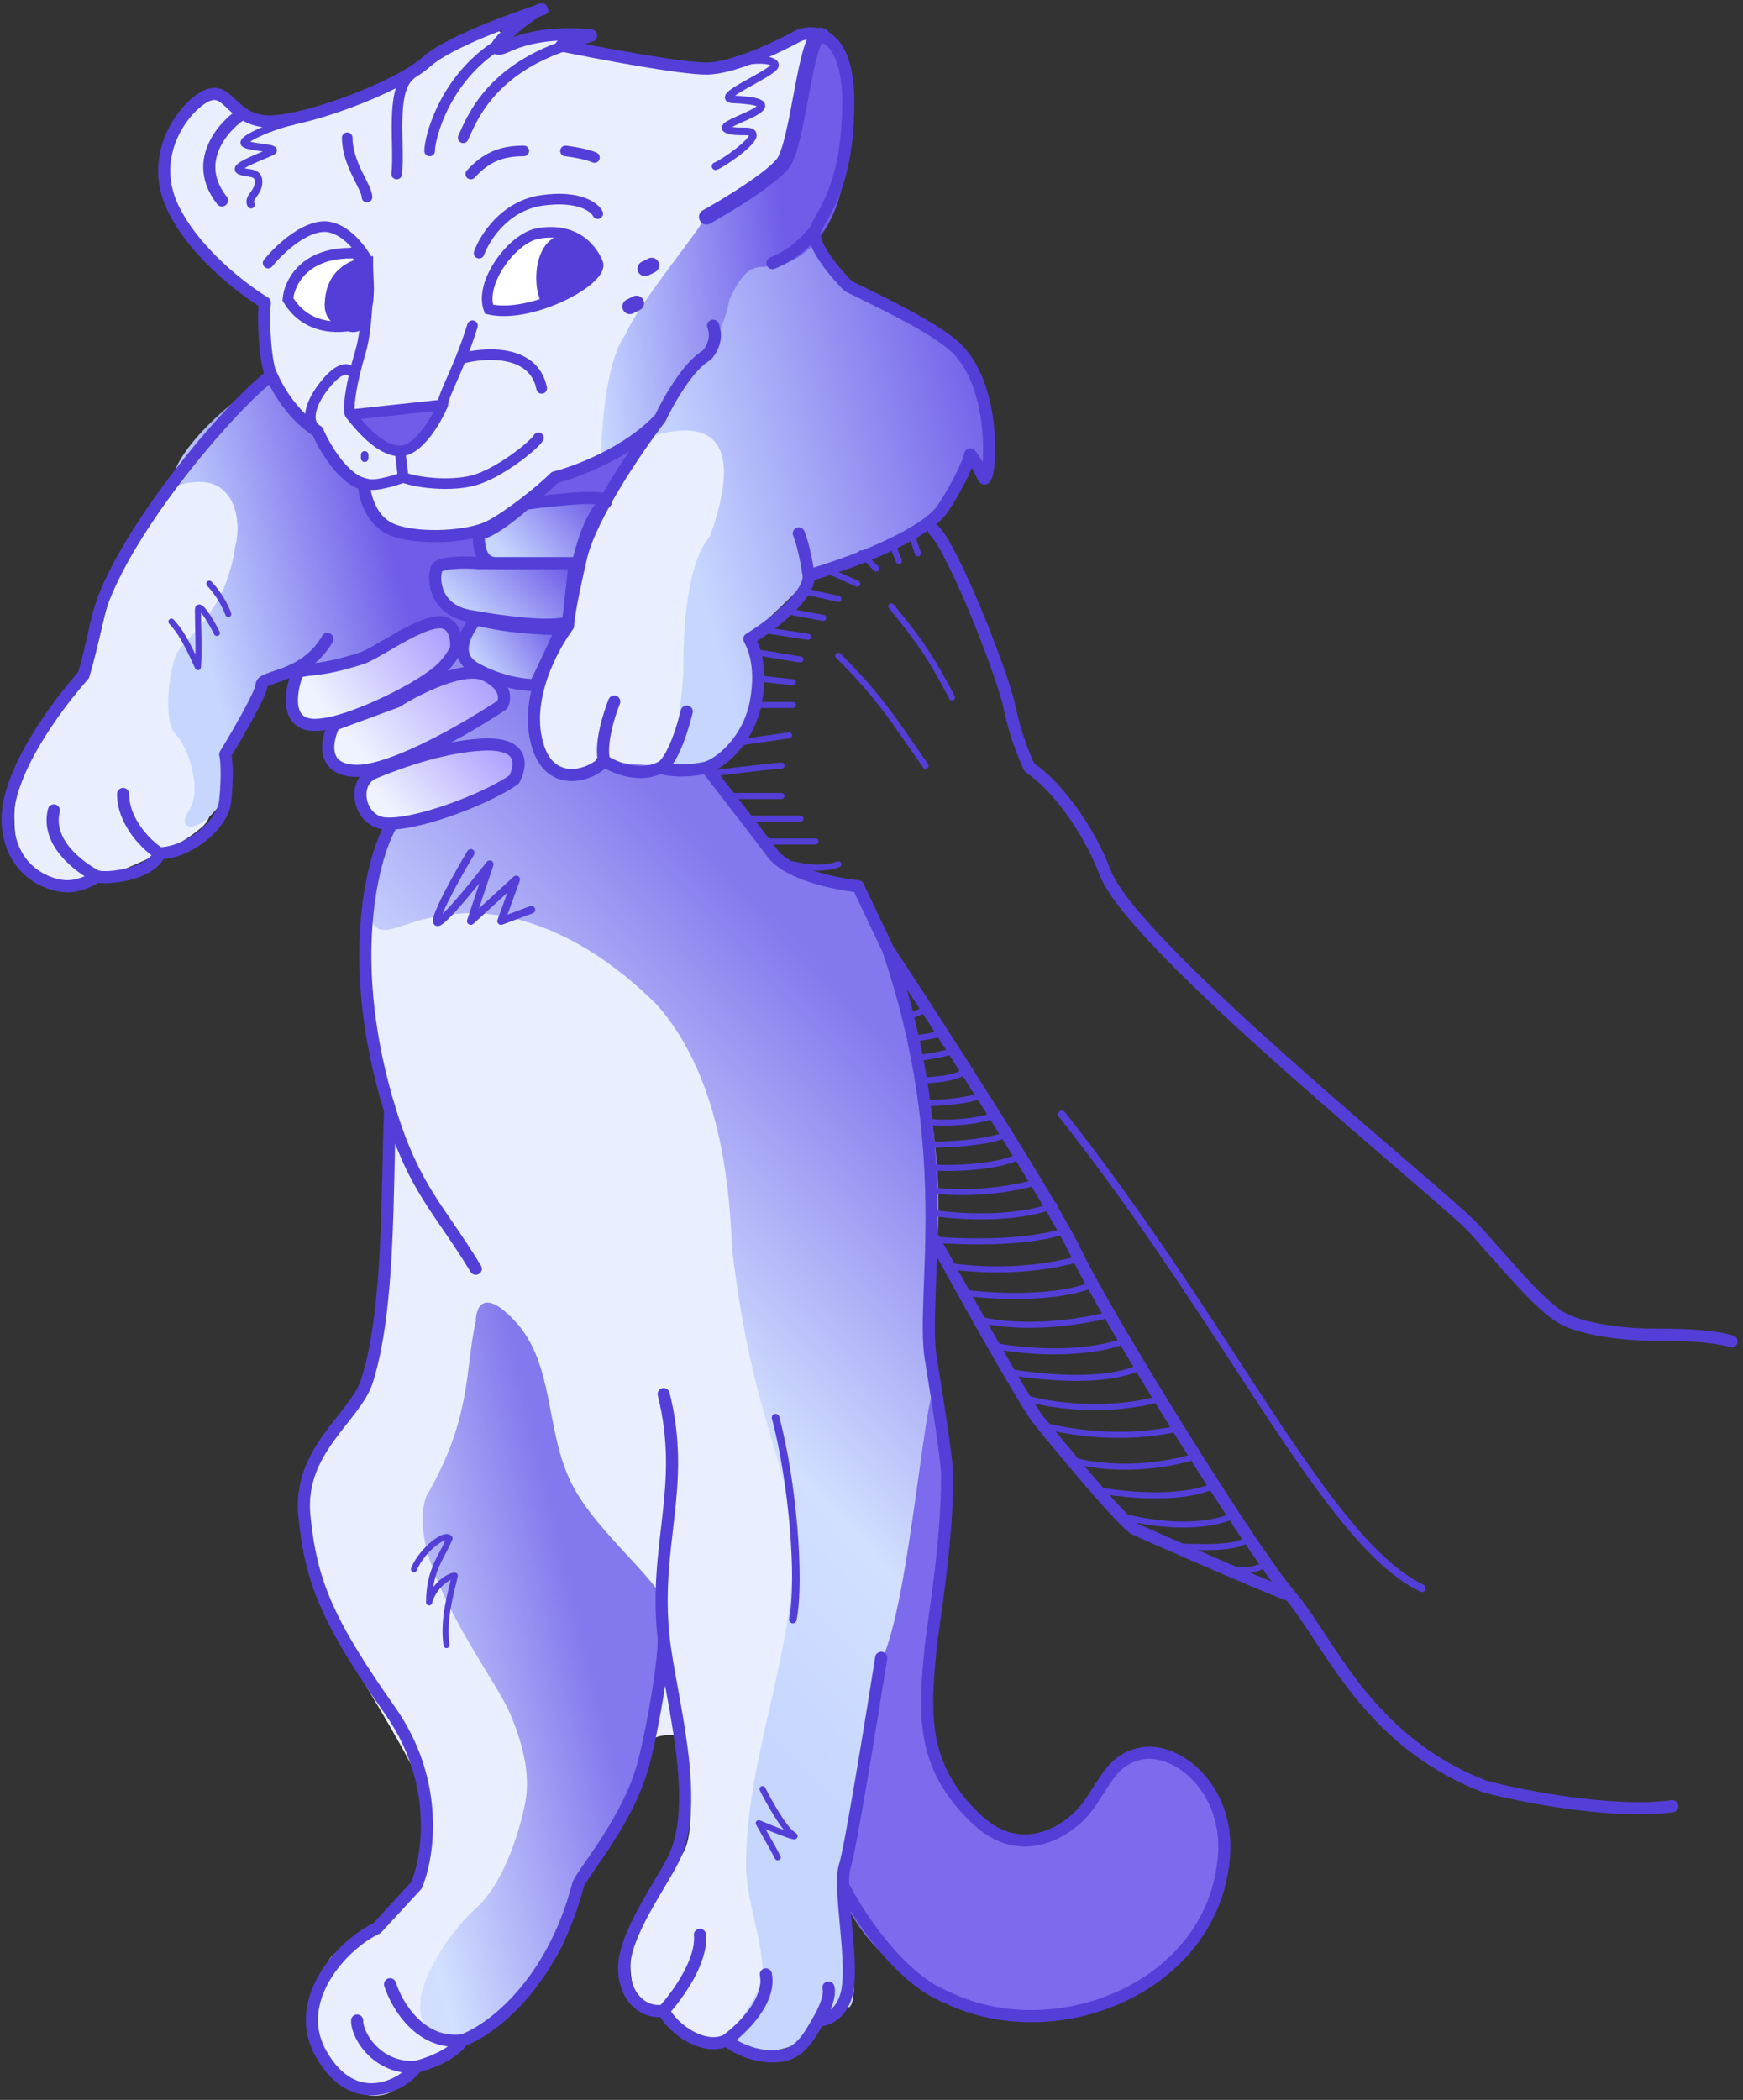 <svg width="230" height="277" viewBox="0 0 230 277" fill="none" xmlns="http://www.w3.org/2000/svg">
<rect x="0" y="0" width="230" height="277" fill="#333333" stroke="none"/>
<path d="M57.994 6.865C48.425 12.955 36.681 16.434 35.376 15.999C31.421 15.952 29.023 11.166 26.678 12.955C21.023 15.999 20.602 26.003 22.763 26.003C25.373 32.962 32.767 39.052 34.942 40.356C35.979 40.979 32.876 42.318 36.246 49.056C38.181 52.923 42.587 58.279 45.815 62.539C48.756 66.419 50.601 69.39 51.035 69.498C52.775 69.933 59.734 72.108 65.388 69.063C72.347 62.539 84.463 58.218 85.396 56.45C89.411 48.834 100.94 31.797 103.664 21.219C104.117 19.457 106.273 7.735 107.143 5.126C107.014 2.002 95.934 11.086 93.225 9.475C72.782 6.431 72.782 2.081 67.563 5.995C66.867 6.517 67.128 0.341 57.994 6.865Z" fill="#E9EFFF"/>
<path d="M97.784 8.185C99.84 7.717 102.341 7.829 102.263 8.625C102.165 9.62 93.797 12.977 96.798 13.113C106.302 13.543 94.177 16.272 95.91 17.045C97.354 17.689 99.442 16.889 99.344 17.884C99.247 18.879 95.47 21.523 94.426 21.923" stroke="#533FD7" stroke-linecap="round" stroke-linejoin="round"/>
<path d="M38.621 16C36.121 16.5 31.366 18.5 32.365 19C33.365 19.5 36.865 19.5 35.865 20C34.866 20.5 30.622 22 31.622 22.5C32.622 23 34.121 22.5 34.121 24C34.121 25.5 32.621 26 33.121 27" stroke="#533FD7" stroke-linecap="round" stroke-linejoin="round"/>
<path d="M37.99 39.051C38.686 35.223 43.79 33.976 46.254 33.831C48.429 32.961 48.429 42.53 44.08 42.965C40.6 43.313 38.57 40.501 37.99 39.051Z" fill="white"/>
<path d="M64.519 40.791C65.389 31.657 71.914 30.787 72.349 31.222C75.828 30.215 73.653 38.616 71.914 39.921C70.174 41.226 64.954 40.791 64.519 40.791Z" fill="white"/>
<path d="M81.483 63.844C81.918 62.539 89.747 51.23 90.181 50.36C92.791 51.81 98.011 54.884 98.011 55.58C98.011 56.45 97.576 80.372 98.011 82.112C98.446 83.852 99.316 86.461 99.75 92.116C100.185 97.77 94.966 100.38 94.096 101.25C93.226 102.119 87.572 101.25 87.137 101.25C86.702 101.25 84.092 102.119 81.483 102.119C79.395 102.119 79.453 98.93 79.743 97.335C78.873 100.67 76.263 106.121 72.784 101.25C69.304 96.378 71.914 88.491 73.653 85.156C74.233 84.431 75.48 82.025 75.828 78.197C76.263 73.413 81.048 65.149 81.483 63.844Z" fill="#E9EFFF"/>
<path d="M99.75 94.725C96.27 103.424 89.891 102.554 87.572 101.684C88.876 101.684 90.181 90.81 90.181 88.2C90.181 85.591 90.181 74.717 93.661 70.802C99.75 53.839 89.311 56.449 85.397 57.754C84.399 54.828 89.871 50.702 90.181 49.925C90.663 48.721 94.394 31.613 103.23 29.917C107.169 29.161 108.884 38.181 118.453 41.661C118.018 41.371 118.54 41.574 124.107 44.706C129.675 47.837 130.197 57.029 129.762 61.234L128.022 60.364C127.152 62.538 124.89 67.323 122.802 69.063C120.193 71.237 107.579 75.587 106.709 76.022C106.361 77.066 101.345 81.676 98.88 83.851L99.75 94.725Z" fill="url(#paint0_linear_3534_2904)"/>
<path d="M11.023 89.506C8.413 92.115 1.889 99.945 1.889 107.774C1.889 119.517 11.023 116.473 12.762 116.038C14.154 115.69 18.272 113.863 20.157 112.993C21.317 112.558 24.245 111.166 26.681 109.078C29.726 106.469 28.421 95.595 29.726 89.506C31.03 83.416 42.774 59.929 42.339 58.624C41.991 57.58 37.555 52.1 35.38 49.49C32.625 53.84 26.681 57.319 18.852 69.063C13.632 75.152 13.632 86.896 11.023 89.506Z" fill="#E9EFFF"/>
<path d="M51.909 147.788C46.341 130.042 49.589 114.877 51.909 109.513C63.507 111.252 88.444 115.08 95.403 116.472C102.363 117.864 111.062 172.725 114.541 199.982C114.396 217.67 112.801 254.786 107.582 261.745C101.058 270.444 103.668 270.009 96.273 270.009C90.358 270.009 88.009 266.24 87.574 264.355C86.269 265.08 83.573 265.225 83.225 260.005C82.79 253.481 88.009 248.262 90.184 244.347C91.924 241.216 90.909 232.894 90.184 229.124C88.589 228.689 85.313 228.515 84.965 231.299C84.53 234.778 77.57 243.042 75.396 253.046C73.221 263.05 61.477 268.704 60.172 270.009C59.129 271.053 55.968 272.184 54.518 272.619C53.648 274.939 50.517 278.621 44.949 274.794C37.99 270.009 42.775 261.745 43.209 259.136C43.644 256.526 50.169 255.656 54.518 248.262C58.868 240.868 57.998 238.693 48.429 222.6C38.861 206.507 40.6 199.547 40.6 195.198C40.6 190.848 47.124 186.934 48.429 183.889C49.473 181.453 51.184 158.807 51.909 147.788Z" fill="#E9EFFF"/>
<path d="M68.433 101.249C68.433 105.163 58.72 107.048 54.515 107.773L51.906 108.643C48.861 112.557 48.165 121.169 48.861 120.821C49.731 124.736 53.21 121.256 58.43 120.821C64.519 119.517 75.393 121.256 86.702 132.565C96.705 143.874 96.27 162.142 96.705 165.621C98.826 182.584 101.78 188.529 104.1 198.243C106.696 214.932 98.445 229.68 98.445 246.087C98.445 250.437 100.62 256.091 100.62 260.005C100.62 263.92 94.966 268.27 97.575 270.009C100.185 271.749 106.709 269.574 107.144 268.27C107.579 266.965 110.189 264.79 111.929 264.79C113.668 264.79 111.929 250.872 111.929 249.132C111.929 247.392 114.973 224.34 116.278 219.99C119.758 215.206 124.542 189.109 123.672 184.759C122.802 180.41 121.932 187.369 123.672 163.881C125.064 145.092 117.583 125.026 113.668 117.342C113.378 117.052 111.407 116.211 105.839 115.167C102.121 113 95.691 105.743 94.096 101.684C92.356 101.249 88.615 100.466 87.572 100.814C86.528 101.162 81.917 100.669 79.742 100.379C79.887 100.959 78.96 102.119 74.088 102.119C67.999 102.119 72.783 89.94 70.608 90.81C68.869 91.506 61.039 88.635 60.17 86.025C58.285 87.475 55.298 90.114 58.43 89.07C61.474 88.2 65.824 89.07 66.694 91.68C67.389 93.767 58.14 98.204 54.95 99.509C58.429 98.639 69.303 96.899 68.433 101.249Z" fill="url(#paint1_linear_3534_2904)"/>
<path d="M100.621 236C101.454 237.667 103.421 241.2 104.621 242C105.821 242.8 102.121 241.333 100.121 240.5C100.788 241.667 102.221 244.2 102.621 245" stroke="#533FD7" stroke-width="0.8" stroke-linecap="round" stroke-linejoin="round"/>
<path d="M102.34 187C104.617 195.5 105.655 208.475 104.617 213.633" stroke="#533FD7" stroke-linecap="round" stroke-linejoin="round"/>
<path d="M23.204 86.461C24.074 84.286 29.728 81.242 31.032 72.108C32.02 68.651 31.032 61.234 22.768 64.278C22.16 61.167 27.543 54.755 35.817 49.49C35.817 50.882 39.442 54.855 41.906 56.884C41.326 56.594 44.621 62.5 48.121 64.5C49.621 73 59.739 70.803 62.784 69.933L64.524 73.847L57.13 75.152C57.13 80.372 60.899 81.387 62.784 81.242L60.174 86.461C59.826 82.285 57.419 81.822 56.26 82.112C50.692 86.287 43.211 87.621 40.167 87.766L35.817 89.506L29.728 99.945C30.163 101.249 30.511 104.468 28.423 106.904C25.813 109.948 23.204 109.513 24.943 106.904C26.683 104.294 24.944 98.64 23.204 96.9C21.464 95.16 22.334 88.636 23.204 86.461Z" fill="url(#paint2_linear_3534_2904)"/>
<path d="M22.621 82C23.873 83.362 24.654 84.804 26.121 88C26.288 86.167 26.121 82.333 26.121 80.5C26.121 79.235 27.621 81.5 28.621 83.5M27.621 77C28.621 78 29.721 79.8 30.121 81" stroke="#533FD7" stroke-width="0.8" stroke-linecap="round" stroke-linejoin="round"/>
<path d="M111.06 247.827C111.408 242.956 113.525 233.039 114.54 228.69L116.28 219.121C120.194 211.292 122.282 179.279 123.674 183.455C125.414 188.674 125.414 205.637 122.369 222.6C119.593 238.066 133.243 242.608 135.418 242.608C139.959 242.608 139.332 243.478 143.247 237.824C149.09 229.384 151.076 232.169 153.686 231.734C156.295 231.299 165.864 238.259 160.21 252.177C154.555 266.095 135.852 266.095 128.458 264.79C121.064 263.486 110.625 253.917 111.06 247.827Z" fill="#7C6BEC"/>
<path d="M123.24 163.447C126.575 169.537 133.94 182.759 136.724 186.935C140.348 191.429 148.032 200.679 149.772 201.723C156.006 204.478 168.823 210.074 170.215 210.422" stroke="#533FD7" stroke-width="1.6" stroke-linecap="round" stroke-linejoin="round"/>
<path d="M121.621 139.5C122.788 139.333 125.321 138.9 126.121 138.5M121.621 142.5C123.288 142.5 126.821 142.2 127.621 141M122.121 145.5C122.621 145.5 126.621 145.5 129.621 144.5M122.621 148C124.288 148.167 128.421 148.2 131.621 147M122.621 151C123.121 151 130.121 151 133.121 149.5M122.621 154C125.288 154.167 131.421 154.1 134.621 152.5M123.121 157C125.121 157.333 130.621 157.6 136.621 156M123.121 160C126.288 160.5 133.921 161 139.121 159M123.121 163.5C126.621 163.833 134.921 164.1 140.121 162.5M125.121 167C125.621 167 133.621 168.5 142.621 166M127.121 170.5C130.621 171 138.921 171.5 144.121 169.5M129.121 174C131.288 174.667 137.721 175.5 146.121 173.5M131.121 177.5C134.288 178.167 142.121 179 148.121 177M133.121 181C133.621 181 144.121 183 150.121 180.5M135.621 184.5C138.454 185.333 145.921 186.5 153.121 184.5M137.621 188C140.454 188.833 147.921 190.1 155.121 188.5M141.121 192.5C143.621 193.333 150.521 194.4 158.121 192M144.621 196.5C147.954 197.167 155.721 198 160.121 196M148.121 200C150.954 200.833 157.821 202 162.621 200M155.121 204C157.121 204 163.121 204.5 164.621 203M120.621 137C121.954 136.833 124.621 136.4 124.621 136M120.121 134L122.621 133M161.621 207C162.121 207 165.121 207.5 166.621 206.5" stroke="#533FD7" stroke-width="0.8" stroke-linecap="round" stroke-linejoin="round"/>
<path d="M100.121 89.5L104.621 90M99.621 86L105.621 87M100.121 83L106.621 84M103.121 80.5L108.621 81.5M106.121 78L110.621 79M108.621 75L113.121 77M117.621 80C121.745 84.979 123.289 87.543 125.621 92M110.621 86.5C116.121 92 117.703 94.687 122.121 101M113.621 73L115.621 75M117.621 71.5L118.621 74M120.121 70L121.121 73M99.621 93H104.621M97.121 98L104.121 97M94.121 102C96.788 101.667 102.321 101 103.121 101M96.121 105C98.121 105 102.321 105 103.121 105M98.621 108H105.621M101.121 111C102.621 111 106.021 111 107.621 111M104.621 114C105.788 114.333 108.621 114.8 110.621 114" stroke="#533FD7" stroke-width="0.8" stroke-linecap="round" stroke-linejoin="round"/>
<path d="M123.24 69.932C125.85 72.542 132.374 89.07 133.244 93.419C133.94 96.899 135.274 100.089 135.854 101.249C137.884 102.553 142.726 107.164 145.858 115.167C149.772 125.171 190.658 157.792 194.572 162.142C198.487 166.491 202.401 171.276 205.446 173.45C208.49 175.625 215.45 176.06 218.059 176.06C220.669 176.06 225.454 176.06 228.498 176.93" stroke="#533FD7" stroke-width="1.6" stroke-linecap="round" stroke-linejoin="round"/>
<path d="M62.78 88.201C59.648 86.461 61.475 83.417 62.78 81.677C67.564 82.982 74.088 82.982 74.088 82.982C74.088 82.982 72.348 86.896 70.609 90.376C69.014 90.376 65.912 89.941 62.78 88.201Z" fill="url(#paint3_linear_3534_2904)" stroke="#533FD7" stroke-width="1.6" stroke-linecap="round" stroke-linejoin="round"/>
<path d="M61.912 81.241C57.562 80.45 57.128 76.746 57.563 75.151C57.681 74.108 61.382 74.137 63.217 74.282H75.83L74.96 82.111C72.496 82.836 66.697 82.111 61.912 81.241Z" fill="url(#paint4_linear_3534_2904)" stroke="#533FD7" stroke-width="1.6" stroke-linecap="round" stroke-linejoin="round"/>
<path d="M31.899 15.129C31.464 15.129 24.505 20.348 29.289 26.438" stroke="#533FD7" stroke-width="1.6" stroke-linecap="round" stroke-linejoin="round"/>
<path d="M48.43 26.002C48.43 24.698 45.82 21.653 45.82 18.173M52.345 22.958C52.779 19.043 51.475 12.084 54.084 9.909M56.694 19.913C56.694 18.173 58.621 10.5 65.621 5.995M61.121 18.173C61.991 16.433 64.182 9.474 74.621 5.995M62.121 22.958C64.121 20.783 66.076 19.913 69.121 19.913M74.621 19.913C75.926 20.058 77.746 20.435 78.442 20.783" stroke="#533FD7" stroke-width="1.4" stroke-linecap="round" stroke-linejoin="round"/>
<path d="M74.962 31.657C71.661 31.657 71.048 36.442 71.917 39.051C73.222 39.486 78.006 36.442 78.441 35.137C78.441 33.397 76.701 31.657 74.962 31.657Z" fill="#533FD7" stroke="#533FD7" stroke-width="1.6"/>
<path d="M71.044 30.787C67.612 31.359 63.215 37.311 64.52 40.791C70.175 42.096 79.744 36.876 78.874 34.702C78.291 33.245 76.264 29.917 71.044 30.787Z" stroke="#533FD7" stroke-width="1.4"/>
<path d="M46.254 33.396C39.991 33.396 38.135 37.456 37.99 39.485C40.6 43.835 45.384 43.4 47.994 42.53C48.139 40.355 48.342 37.311 47.994 35.571C47.646 33.831 46.689 33.106 46.254 33.396Z" stroke="#533FD7" stroke-width="1.4"/>
<path d="M43.643 40.356C43.642 35.572 47.412 34.847 48.427 34.702C48.427 37.166 48.862 39.051 47.992 41.661C47.836 42.128 47.412 43.256 46.252 42.966C45.817 42.857 43.643 42.172 43.643 40.356Z" fill="#533FD7" stroke="#533FD7" stroke-width="1.6"/>
<path d="M69.981 66.239L69.744 66.453C69.796 66.376 69.876 66.305 69.981 66.239L74.094 62.538L84.097 57.754C82.938 60.364 80.531 65.583 80.183 65.583C79.774 65.583 71.663 65.198 69.981 66.239Z" fill="#6F5CE8"/>
<path d="M56.256 197.374C62.346 186.935 61.33 180.556 62.78 174.321C62.78 172.437 63.824 169.798 67.999 174.321C73.219 179.976 71.914 188.675 75.394 195.634C78.874 202.593 88.007 209.117 88.007 212.597C88.007 220.055 84.528 227.956 84.528 233.475C84.528 235.214 79.308 243.623 76.264 248.263C74.959 255.222 64.868 269.836 59.301 269.141C50.602 266.966 58.804 255.222 62.78 251.743C66.259 248.698 68.435 242.174 69.305 237.824C70.069 234.003 68.87 229.56 67.13 225.645C65.003 220.861 53.212 205.638 56.256 197.374Z" fill="url(#paint5_linear_3534_2904)"/>
<path d="M58.92 217C58.42 213.5 59.554 209.963 60.021 207.852C59.141 207.852 57.188 209.259 56.621 211.371C56.621 207 58.388 205.272 59.321 202.926C58.761 202.067 55.621 204.5 54.621 207" stroke="#533FD7" stroke-width="0.8" stroke-linecap="round" stroke-linejoin="round"/>
<path d="M104.535 19.478C104.187 22.958 96.561 27.453 92.792 29.047C92.212 30.497 83.926 40.52 82.621 44C79.576 47.915 79.309 59.059 79.309 60.364C79.309 61.408 84.528 58.624 86.703 56.014C90.182 49.49 94.967 46.445 96.271 39.486C98.507 34.614 99.86 35.353 101.491 35.137C103.811 35.282 108.537 33.049 110.624 26.438C113.234 18.174 111.494 5.56 108.885 4.69C106.275 3.82 104.97 15.129 104.535 19.478Z" fill="url(#paint6_linear_3534_2904)"/>
<path d="M93.231 28.612C95.84 27.162 101.495 23.741 103.234 21.653C105.409 19.043 106.279 3.82 108.454 4.69" stroke="#533FD7" stroke-width="2" stroke-linecap="round" stroke-linejoin="round"/>
<path d="M51.473 109.078C49.009 113.573 45.558 127.346 51.473 146.484M51.473 146.484C54.7 156.923 57.911 159.358 62.782 167.361M51.473 146.484C51.038 156.778 51.473 172.581 48.429 182.15C46.885 187.001 39.295 191.284 40.165 199.983C41.035 208.682 43.209 213.901 51.473 225.645C58.084 235.04 56.548 244.927 54.953 248.697L49.733 254.351C45.094 256.526 38.425 263.92 42.34 270.88C46.688 278.611 53.213 275.084 54.953 272.619M54.953 272.619C50.169 273.054 47.124 268.85 47.124 266.53M54.953 272.619C56.112 272.329 59.65 271.227 61.042 269.14M61.042 269.14C55.475 269.836 52.343 264.5 51.473 261.746M61.042 269.14C64.667 267.835 72.786 261.92 76.265 248.697C76.265 247.827 82.355 240.868 84.529 233.909C85.501 231.299 87.713 219.555 87.574 216.076M87.574 265.225C84.964 265.66 82.355 263.509 82.355 259.571C82.355 255.221 87.139 248.697 88.879 245.217C92.637 237.702 88.397 223.615 87.574 216.076M87.574 265.225C89.314 263.34 92.707 258.701 92.359 255.221M87.574 265.225C88.879 267.835 93.054 270.532 95.838 269.14M95.838 269.14C97.868 267.69 101.753 263.92 101.057 260.441M95.838 269.14C98.013 270.88 102.363 272.184 104.972 270.445C106.326 269.542 107.189 267.89 107.984 266.53M109.322 262.18C109.565 263.153 108.992 264.806 107.984 266.53M107.984 266.53C109.155 266.53 111.583 265.573 111.931 261.746C112.265 258.069 111.316 252.338 111.252 248.697M116.281 218.685C114.976 226.95 112.192 244 111.496 246.087C111.295 246.692 111.233 247.599 111.252 248.697M111.252 248.697C113.218 252.612 118.716 261.05 124.98 263.485C139.334 270.445 160.211 262.18 161.516 244.782C162.173 236.011 155.426 230.429 150.642 231.299C145.857 232.169 145.423 236.953 141.943 239.998C139.128 242.461 133.978 244.782 128.894 239.998C121.5 233.039 121.936 226.08 122.806 217.381C123.154 213.891 124.98 203.907 124.98 194.763C124.98 192.154 123.2 181.61 122.805 179.105C121.501 170.841 126.285 151.703 117.151 125.171M117.151 125.171L113.236 116.907C110.336 116.617 104.015 115.341 101.927 112.558C99.84 109.774 95.258 103.859 93.228 101.249M117.151 125.171C124.11 135.755 138.812 158.575 141.943 165.187C145.858 173.451 164.996 204.332 170.215 210.421C175.435 216.511 180.219 229.559 195.877 235.649C200.807 236.953 212.666 239.302 220.669 238.258M93.228 101.249C95.403 100.524 98.883 97.334 99.753 92.55C100.686 87.415 99.173 84.866 98.883 84.286C101.492 82.691 106.712 78.805 106.712 76.022C106.707 75.983 106.702 75.941 106.696 75.898M93.228 101.249C90.096 101.945 87.864 101.539 87.14 101.249M105.407 70.368C106.079 72.048 106.535 74.676 106.696 75.898M106.696 75.898C111.631 74.49 122.109 70.715 124.545 66.888C126.981 63.06 127.879 60.654 128.024 59.929C128.604 60.509 129.329 62.103 129.764 62.973C130.59 64.624 131.939 51.665 126.285 46.01C123.479 43.205 115.411 39.486 111.931 37.746C110.191 36.006 106.886 32.092 107.582 30.352M107.582 30.352C108.452 28.177 111.931 24.698 111.931 13.389C111.931 4.342 107.582 3.82 105.407 4.69C102.797 6.14 96.708 9.04 93.228 9.04C89.749 9.04 79.02 7.01 74.091 5.995L78.005 4.69C75.975 4.4 70.959 4.255 67.131 5.995C62.347 8.17 69.741 1.645 71.481 1.21C73.221 0.776 60.172 4.69 56.258 8.17C52.343 11.649 39.295 16.434 34.945 15.999C30.596 15.564 30.161 11.649 27.551 12.519C24.941 13.389 19.287 19.913 22.766 27.307C25.55 33.223 32.045 38.181 34.945 39.921C34.655 42.966 35.12 48.446 35.816 49.49M107.582 30.352C106.857 31.367 104.712 33.658 101.928 34.702M35.816 49.49C30.596 53.404 17.808 68.28 13.632 79.067C12.617 81.821 12.328 84.721 11.023 89.07C7.398 93.13 0.597 102.307 1.019 108.643C1.453 115.167 6.674 116.907 8.849 116.907C10.588 116.907 12.183 116.037 12.763 115.602M35.816 49.49C37.555 53.404 40.165 55.84 41.905 56.884C42.775 58.914 45.211 63.147 47.994 63.843C48.139 65.438 48.905 68.806 51.909 69.933C55.388 71.237 61.913 70.802 64.522 69.498C67.131 68.193 71.481 64.713 73.221 62.973C76.121 62.248 82.964 59.668 87.14 55.144M12.763 115.602C10.298 114.297 6.064 111.079 7.108 106.903M12.763 115.602C14.502 116.037 20.157 115.167 21.027 112.558M21.027 112.558C19.577 111.688 16.242 108.556 16.242 104.729M21.027 112.558C24.507 112.558 29.378 109.078 29.726 105.598C30.074 102.119 29.871 100.089 29.726 99.509C31.321 96.899 34.51 91.419 34.51 90.375C34.51 89.07 40.165 89.505 43.21 84.286M87.14 55.144C88.154 52.969 90.792 48.272 93.228 46.88C93.809 46.3 94.795 44.705 94.099 42.966M87.14 55.144C84.24 58.914 78.093 67.845 76.701 73.412C76.121 75.877 74.961 81.154 74.961 82.546C72.931 85.301 68.958 92.376 71.046 98.639C72.785 103.859 77.861 102.409 79.746 100.379M79.746 100.379C81.05 101.249 84.356 102.641 87.14 101.249M79.746 100.379C79.456 99.654 79.31 97.073 81.05 92.55M87.14 101.249C87.72 101.104 89.227 99.422 90.619 93.855M87.574 183.889C90.64 196.152 86.218 203.651 87.574 216.076" stroke="#533FD7" stroke-width="1.6" stroke-linecap="round" stroke-linejoin="round"/>
<path d="M65.393 74.282C63.305 74.282 63.073 71.672 63.218 70.368C64.61 70.368 67.858 67.758 69.308 66.453C73.512 65.873 81.486 65.061 79.746 66.453C78.007 67.845 76.702 72.252 76.267 74.282H65.393Z" fill="url(#paint7_linear_3534_2904)" stroke="#533FD7" stroke-width="1.6" stroke-linecap="round" stroke-linejoin="round"/>
<path d="M52.777 59.493C49.732 59.493 46.688 55.144 46.253 54.709L58.431 53.404C57.561 55.434 55.213 59.493 52.777 59.493Z" fill="#6F5CE8"/>
<path d="M46.253 54.709C46.688 55.144 49.732 59.493 52.777 59.493M46.253 54.709L58.431 53.404M46.253 54.709C45.926 54.382 46.09 52.334 46.747 49.49M52.777 59.493C55.213 59.493 57.561 55.434 58.431 53.404M52.777 59.493L53.212 62.973M58.431 53.404C58.431 52.475 59.532 50.446 60.795 47.315M62.346 42.965C61.844 44.596 61.306 46.046 60.795 47.315M60.795 47.315C63.921 46.445 70.436 46.01 71.48 51.229M53.212 62.973C55.097 63.698 59.327 64.162 62.346 63.408C65.825 62.538 70.61 58.624 71.045 57.754M53.212 62.973C52.052 63.408 49.471 64.191 48.427 63.843M35.379 34.701C36.539 33.251 39.554 30.265 42.338 29.917C45.122 29.569 47.557 32.671 48.427 34.266C48.572 36.876 48.601 42.965 47.557 46.445C47.234 47.524 46.963 48.55 46.747 49.49M46.747 49.49C46.437 48.765 45.296 47.924 43.208 50.359C40.598 53.404 40.598 55.579 41.468 56.449" stroke="#533FD7" stroke-width="1.4" stroke-linecap="round" stroke-linejoin="round"/>
<path d="M85.121 35.435L85.991 35" stroke="#533FD7" stroke-width="2" stroke-linecap="round" stroke-linejoin="round"/>
<path d="M83.121 40.435L83.991 40" stroke="#533FD7" stroke-width="2" stroke-linecap="round" stroke-linejoin="round"/>
<path d="M48.121 60.441V60" stroke="#533FD7" stroke-linecap="round" stroke-linejoin="round"/>
<path d="M63.217 33.397C63.942 31.367 66.609 27.134 71.481 26.438C76.352 25.742 78.44 27.308 78.875 28.177" stroke="#533FD7" stroke-width="1.4" stroke-linecap="round" stroke-linejoin="round"/>
<path d="M50.594 108.599C47.53 108.215 46.38 103.604 49.062 102.067C51.489 101.042 57.798 98.532 63.621 98.224C69.445 97.917 68.73 101.17 67.836 102.835C64.004 105.525 54.426 109.079 50.594 108.599Z" fill="url(#paint8_linear_3534_2904)" stroke="#533FD7" stroke-width="1.6" stroke-linecap="round" stroke-linejoin="round"/>
<path d="M41.033 95.594C37.554 95.246 38.424 90.81 39.294 88.635C41.324 88.055 41.904 88.635 47.558 86.895C49.636 86.256 54.517 82.546 57.562 82.111C59.997 81.763 60.316 84.285 60.171 85.59C59.045 87.773 57.737 88.907 54.517 90.81C51.472 92.549 44.513 95.942 41.033 95.594Z" fill="url(#paint9_linear_3534_2904)" stroke="#533FD7" stroke-width="1.6" stroke-linecap="round" stroke-linejoin="round"/>
<path d="M47.125 101.683C42.254 101.683 43.066 97.624 44.08 95.594L52.344 92.549C55.099 90.809 61.304 87.678 64.088 89.07C66.872 90.461 66.698 92.259 66.263 92.984C61.913 95.884 51.996 101.683 47.125 101.683Z" fill="url(#paint10_linear_3534_2904)" stroke="#533FD7" stroke-width="1.6" stroke-linecap="round" stroke-linejoin="round"/>
<path d="M62.121 112.5C60.621 115 57.621 120.3 57.621 121.5C57.621 122.7 62.288 117 64.621 114L62.121 121.5L68.121 116L66.121 121.5L70.121 120" stroke="#533FD7" stroke-linecap="round" stroke-linejoin="round"/>
<path d="M187.621 209.5C175.121 203.5 162.621 175.5 140.121 147" stroke="#533FD7" stroke-linecap="round" stroke-linejoin="round"/>
<defs>
<linearGradient id="paint0_linear_3534_2904" x1="95.097" y1="120.589" x2="147.184" y2="106.282" gradientUnits="userSpaceOnUse">
<stop offset="0.165" stop-color="#C6D6FF"/>
<stop offset="1" stop-color="#6F5CE8"/>
</linearGradient>
<linearGradient id="paint1_linear_3534_2904" x1="128.456" y1="312.634" x2="228.472" y2="219.289" gradientUnits="userSpaceOnUse">
<stop offset="0.268" stop-color="#C6D6FF"/>
<stop offset="0.466" stop-color="#D2DFFF"/>
<stop offset="0.817" stop-color="#8378ED"/>
</linearGradient>
<linearGradient id="paint2_linear_3534_2904" x1="29.728" y1="127.346" x2="78.929" y2="113.931" gradientUnits="userSpaceOnUse">
<stop offset="0.165" stop-color="#C6D6FF"/>
<stop offset="0.701" stop-color="#6F5CE8"/>
</linearGradient>
<linearGradient id="paint3_linear_3534_2904" x1="63.37" y1="92.586" x2="74.913" y2="84.462" gradientUnits="userSpaceOnUse">
<stop offset="0.165" stop-color="#C6D6FF"/>
<stop offset="1" stop-color="#6F5CE8"/>
</linearGradient>
<linearGradient id="paint4_linear_3534_2904" x1="60.703" y1="84.491" x2="72.245" y2="72.326" gradientUnits="userSpaceOnUse">
<stop offset="0.165" stop-color="#C6D6FF"/>
<stop offset="1" stop-color="#6F5CE8"/>
</linearGradient>
<linearGradient id="paint5_linear_3534_2904" x1="32.334" y1="317.42" x2="112.725" y2="297.983" gradientUnits="userSpaceOnUse">
<stop offset="0.268" stop-color="#C6D6FF"/>
<stop offset="0.466" stop-color="#D2DFFF"/>
<stop offset="0.817" stop-color="#8378ED"/>
</linearGradient>
<linearGradient id="paint6_linear_3534_2904" x1="81.485" y1="95.595" x2="118.536" y2="91.678" gradientUnits="userSpaceOnUse">
<stop offset="0.056" stop-color="#C6D6FF"/>
<stop offset="0.773" stop-color="#6F5CE8"/>
</linearGradient>
<linearGradient id="paint7_linear_3534_2904" x1="66.173" y1="76.467" x2="78.249" y2="65.381" gradientUnits="userSpaceOnUse">
<stop offset="0.165" stop-color="#C6D6FF"/>
<stop offset="1" stop-color="#6F5CE8"/>
</linearGradient>
<linearGradient id="paint8_linear_3534_2904" x1="51.272" y1="111.295" x2="65.959" y2="97.502" gradientUnits="userSpaceOnUse">
<stop offset="0.165" stop-color="#EFF3FF"/>
<stop offset="1" stop-color="#AB9EFF"/>
</linearGradient>
<linearGradient id="paint9_linear_3534_2904" x1="42.373" y1="99.06" x2="60.712" y2="85.268" gradientUnits="userSpaceOnUse">
<stop offset="0.165" stop-color="#EFF3FF"/>
<stop offset="1" stop-color="#AB9EFF"/>
</linearGradient>
<linearGradient id="paint10_linear_3534_2904" x1="47.437" y1="104.976" x2="65.436" y2="89.846" gradientUnits="userSpaceOnUse">
<stop offset="0.165" stop-color="#EFF3FF"/>
<stop offset="1" stop-color="#AB9EFF"/>
</linearGradient>
</defs>
</svg>
